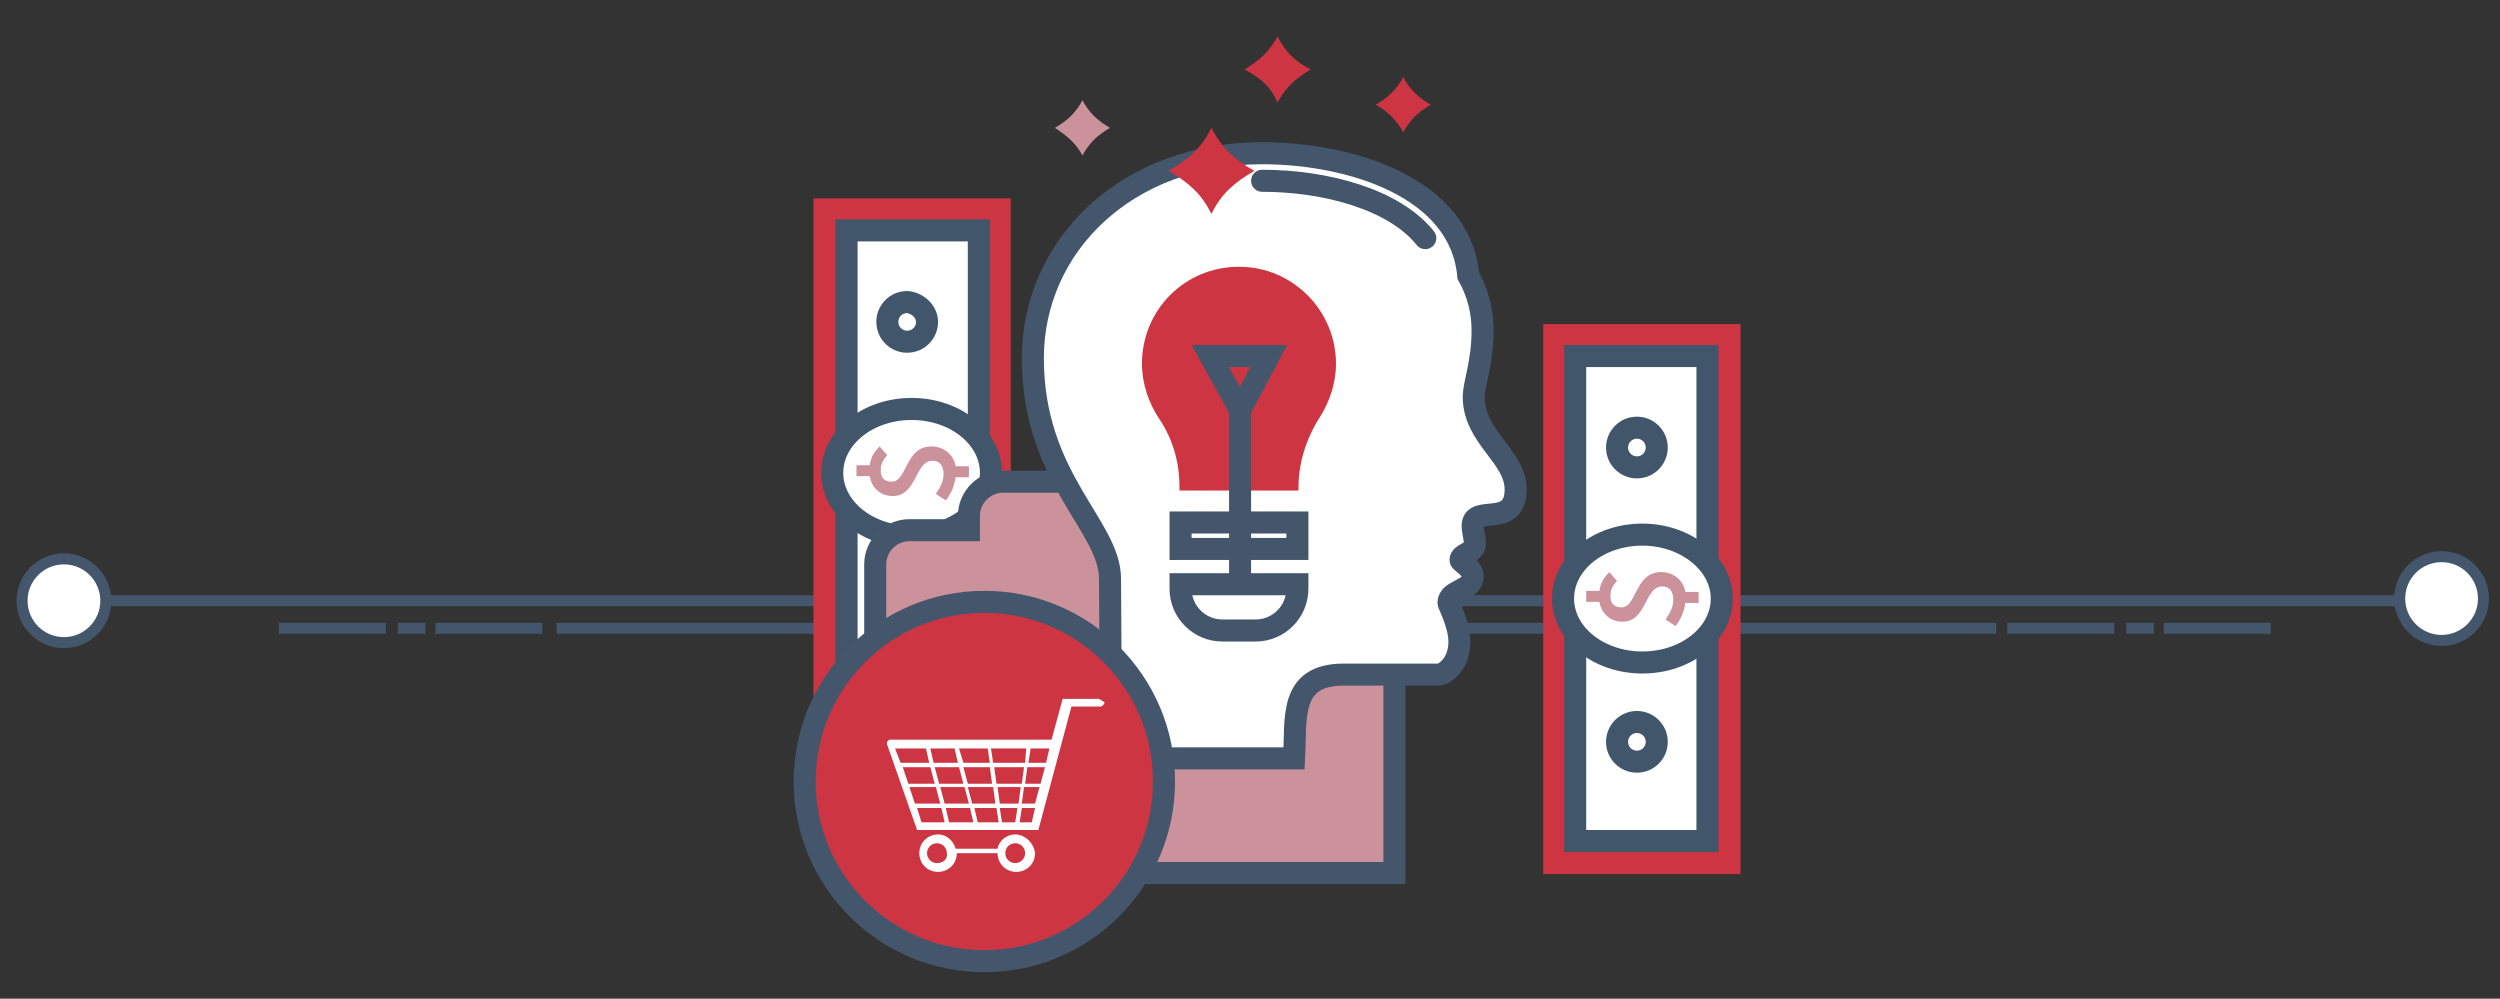 <?xml version="1.0" encoding="utf-8"?>
<!-- Generator: Adobe Illustrator 23.0.6, SVG Export Plug-In . SVG Version: 6.00 Build 0)  -->
<svg version="1.1" id="Layer_1" xmlns="http://www.w3.org/2000/svg" xmlns:xlink="http://www.w3.org/1999/xlink" x="0px" y="0px"
	 viewBox="0 0 226.8 90.6" style="enable-background:new 0 0 226.8 90.6;" xml:space="preserve">
<rect x="0" y="0" width="226.8" height="90.6" fill="#333333" stroke="none"/>
<style type="text/css">
	.st0{fill:#44566B;}
	.st1{fill:#FFFFFF;stroke:#44566B;stroke-miterlimit:10;}
	.st2{fill:#CD3542;}
	.st3{fill:#FFFFFF;}
	.st4{fill:none;stroke:#42566B;stroke-width:2;stroke-miterlimit:10;}
	.st5{fill:#FFFFFF;stroke:#42566B;stroke-width:2;stroke-miterlimit:10;}
	.st6{fill:#CC929B;}
	.st7{fill:#CC929B;stroke:#44566B;stroke-width:2;stroke-miterlimit:10;}
	.st8{fill:#FFFFFF;stroke:#43566B;stroke-width:2;stroke-miterlimit:10;}
	.st9{fill:none;stroke:#43566B;stroke-width:2;stroke-linecap:round;stroke-miterlimit:10;}
	.st10{fill:#C8E2E8;stroke:#44566B;stroke-width:2;stroke-miterlimit:10;}
	.st11{fill:none;stroke:#44566B;stroke-width:2;stroke-miterlimit:10;}
	.st12{fill:#CD3542;stroke:#44566B;stroke-width:2;stroke-miterlimit:10;}
</style>
<rect x="50.5" y="56.5" class="st0" width="130.6" height="1"/>
<rect x="5.8" y="54" class="st0" width="216.8" height="1"/>
<circle class="st1" cx="221.5" cy="54.3" r="3.8"/>
<rect x="39.5" y="56.5" class="st0" width="9.7" height="1"/>
<rect x="36.1" y="56.5" class="st0" width="2.5" height="1"/>
<rect x="25.3" y="56.5" class="st0" width="9.7" height="1"/>
<rect x="196.3" y="56.5" class="st0" width="9.7" height="1"/>
<rect x="192.9" y="56.5" class="st0" width="2.5" height="1"/>
<rect x="182.1" y="56.5" class="st0" width="9.7" height="1"/>
<circle class="st1" cx="5.8" cy="54.5" r="3.8"/>
<g>
	<g>
		<rect x="73.8" y="18" class="st2" width="17.9" height="49.9"/>
		<g>
			<rect x="76.8" y="20.9" class="st3" width="12" height="44"/>
			<rect x="76.8" y="20.9" class="st4" width="12" height="44"/>
		</g>
		<g>
			<ellipse class="st5" cx="82.7" cy="42.9" rx="7.2" ry="5.8"/>
			<g>
				<path class="st6" d="M80.5,41.3c-0.4,0.4-0.6,0.8-0.6,1.4c0,0.6,0.3,1,1,1c1.4,0,1.2-3.2,3.6-3.2c1.1,0,2,0.7,2.2,1.8h1.2v1
					h-1.2c-0.1,0.7-0.4,1.5-0.9,2.1l-0.9-0.6c0.4-0.6,0.7-1.1,0.7-1.8c0-0.8-0.4-1.2-1-1.2c-1.6,0-1.4,3.2-3.6,3.2
					c-1.1,0-1.9-0.7-2.1-1.8h-1.2v-1h1.2c0.1-0.8,0.5-1.3,0.9-1.7L80.5,41.3z"/>
			</g>
		</g>
		<path class="st5" d="M84.1,29.2c0,1-0.8,1.8-1.8,1.8c-1,0-1.8-0.8-1.8-1.8s0.8-1.8,1.8-1.8C83.3,27.5,84.1,28.3,84.1,29.2z"/>
		<ellipse class="st5" cx="82.3" cy="55.9" rx="1.8" ry="1.8"/>
	</g>
	<g>
		<rect x="140" y="29.4" class="st2" width="17.9" height="49.9"/>
		<g>
			<rect x="142.9" y="32.3" class="st3" width="12" height="44"/>
			<rect x="142.9" y="32.3" class="st4" width="12" height="44"/>
		</g>
		<g>
			<path class="st5" d="M156.2,54.3c0,3.2-3.2,5.8-7.2,5.8c-4,0-7.2-2.6-7.2-5.8c0-3.2,3.2-5.8,7.2-5.8
				C152.9,48.5,156.2,51.1,156.2,54.3z"/>
			<g>
				<path class="st6" d="M146.7,52.7c-0.4,0.4-0.6,0.8-0.6,1.4c0,0.6,0.3,1,1,1c1.4,0,1.2-3.2,3.6-3.2c1.1,0,2,0.7,2.2,1.8h1.2v1
					h-1.2c-0.1,0.7-0.4,1.5-0.9,2.1l-0.9-0.6c0.4-0.6,0.7-1.1,0.7-1.8c0-0.8-0.4-1.2-1-1.2c-1.6,0-1.4,3.2-3.6,3.2
					c-1.1,0-1.9-0.7-2.1-1.8h-1.2v-1h1.2c0.1-0.8,0.5-1.3,0.9-1.7L146.7,52.7z"/>
			</g>
		</g>
		<ellipse class="st5" cx="148.5" cy="40.6" rx="1.8" ry="1.8"/>
		<ellipse class="st5" cx="148.5" cy="67.3" rx="1.8" ry="1.8"/>
	</g>
	<g>
		<path class="st7" d="M123.4,48.1h-18.1v-1.3c0-1.7-1.4-3.1-3.1-3.1H91c-1.7,0-3.1,1.4-3.1,3.1v1.3h-5.4c-1.7,0-3.1,1.4-3.1,3.1v28
			h47.1v-28C126.5,49.5,125.1,48.1,123.4,48.1z"/>
	</g>
	<g>
		<path class="st8" d="M133.7,36c0-1.2,0.8-3.1,0.8-6c0-1.7-0.4-3.4-1.3-5c-0.7-8-10.7-11.1-18.7-11.1c-12.3,0-20.8,8.4-20.8,18.6
			c0,10.9,7,15.2,7,20l0.1,16.3h16.6c0.2-3.6-0.5-7.6,4.5-7.6l8.6,0c0.5,0,1.9-0.9,1.9-3c0-1.5-1-3.4-1-3.5c0-1.2,2.2-1.1,2.2-2.4
			c0-0.8-1.1-1.3-1.1-1.5c0-0.6,1.3-0.6,1.3-1.5c0-0.5-0.2-1.1-0.2-1.6c0-2,3.9,0.3,3.9-3.3C137.5,41.4,133.7,39.7,133.7,36z"/>
		<g>
			<path class="st9" d="M114.5,16.4c5.8,0,12,1.7,14.8,5.2"/>
		</g>
		<path class="st2" d="M106,15.5c1.9-1.1,3-2.1,3.9-3.9c0.9,1.7,1.9,2.8,3.9,3.9c-1.9,1.1-3,2.1-3.9,3.9
			C109,17.6,107.9,16.6,106,15.5z"/>
		<path class="st2" d="M124.8,9.5c1.2-0.7,1.9-1.4,2.5-2.5c0.6,1.1,1.3,1.8,2.5,2.5c-1.2,0.7-1.9,1.4-2.5,2.5
			C126.7,10.9,126,10.2,124.8,9.5z"/>
		<path class="st6" d="M95.7,11.6c1.2-0.7,1.9-1.4,2.5-2.5c0.6,1.1,1.3,1.8,2.5,2.5c-1.2,0.7-1.9,1.4-2.5,2.5
			C97.6,13,96.9,12.4,95.7,11.6z"/>
		<path class="st2" d="M112.9,6.3c1.5-0.9,2.3-1.7,3-3c0.7,1.4,1.5,2.2,3,3c-1.5,0.9-2.3,1.7-3,3C115.3,7.9,114.4,7.1,112.9,6.3z"/>
	</g>
	<g>
		<rect x="107.1" y="47.4" class="st8" width="10.6" height="2.4"/>
		<path class="st8" d="M113.9,57.2h-3c-2.1,0-3.8-1.7-3.8-3.8V53h10.6v0.4C117.7,55.5,116,57.2,113.9,57.2z"/>
		<path class="st2" d="M107.1,44.5h10.7v-0.3c0-2.2,0.7-4.4,1.9-6.3c0.9-1.4,1.5-3.1,1.5-4.9c0-4.8-3.9-8.8-8.8-8.8
			s-8.8,3.9-8.8,8.8c0,1.8,0.6,3.5,1.5,4.9c1.3,1.9,1.9,4,1.9,6.3V44.5z"/>
		<line class="st10" x1="112.5" y1="53" x2="112.5" y2="37.2"/>
		<polygon class="st11" points="109.8,32.3 112.5,37.2 115.1,32.3 		"/>
	</g>
	<g>
		<path class="st12" d="M105.6,70.9c0,9-7.3,16.3-16.3,16.3c-9,0-16.3-7.3-16.3-16.3c0-9,7.3-16.3,16.3-16.3
			C98.3,54.6,105.6,61.9,105.6,70.9z"/>
		<g>
			<g>
				<path class="st3" d="M99.6,63.4h-3.2l-1,3.7H80.8v0c0,0-0.1,0-0.1,0c-0.2,0.1-0.3,0.3-0.2,0.5l2.7,7.7h11l3-11.2h2.6
					c0.2,0,0.4-0.2,0.4-0.4C100,63.6,99.8,63.4,99.6,63.4z M94.9,69.2h-1.6l0.2-1.3h1.7L94.9,69.2z M94.4,71.1H93l0.2-1.5h1.6
					L94.4,71.1z M93.9,72.9h-1.2l0.2-1.5h1.4L93.9,72.9z M88.7,74.6l-0.3-1.3h2l0.2,1.3H88.7z M86.1,74.6l-0.3-1.3H88l0.3,1.3H86.1z
					 M84,67.9l0.3,1.3h-2.6l-0.5-1.3H84z M86.6,67.9l0.3,1.3h-2.2l-0.3-1.3H86.6z M87.8,71.1l-0.4-1.5h2.4l0.2,1.5H87.8z M90.1,71.4
					l0.2,1.5h-2.1l-0.4-1.5H90.1z M87.4,71.1h-2.2l-0.4-1.5H87L87.4,71.1z M90.2,69.6h2.7l-0.2,1.5h-2.3L90.2,69.6z M90.1,69.2
					l-0.2-1.3h3.2L93,69.2H90.1z M89.8,69.2h-2.4L87,67.9h2.6L89.8,69.2z M84.4,69.6l0.4,1.5h-2.4l-0.5-1.5H84.4z M82.5,71.4h2.4
					l0.4,1.5H83L82.5,71.4z M85.3,71.4h2.2l0.4,1.5h-2.2L85.3,71.4z M90.7,73.3h1.6l-0.2,1.3c0,0,0,0,0,0h-1.2L90.7,73.3z
					 M90.7,72.9l-0.2-1.5h2.1l-0.2,1.5H90.7z M83.2,73.3h2.2l0.3,1.3h-2.1L83.2,73.3z M92.5,74.6l0.2-1.3h1.2l-0.3,1.3H92.5z"/>
				<path class="st3" d="M92.1,75.7c-0.8,0-1.5,0.6-1.6,1.3h-3.8c-0.2-0.7-0.8-1.3-1.6-1.3c-0.9,0-1.7,0.7-1.7,1.7
					c0,0.9,0.7,1.7,1.7,1.7c0.9,0,1.7-0.7,1.7-1.7h3.7c0,0.9,0.7,1.7,1.7,1.7c0.9,0,1.7-0.7,1.7-1.7C93.8,76.5,93,75.7,92.1,75.7z
					 M85,78.3c-0.5,0-0.9-0.4-0.9-0.9c0-0.5,0.4-0.9,0.9-0.9c0.5,0,0.9,0.4,0.9,0.9C86,77.9,85.6,78.3,85,78.3z M92.1,78.3
					c-0.5,0-0.9-0.4-0.9-0.9c0-0.5,0.4-0.9,0.9-0.9c0.5,0,0.9,0.4,0.9,0.9C93,77.9,92.6,78.3,92.1,78.3z"/>
			</g>
		</g>
	</g>
</g>
</svg>
